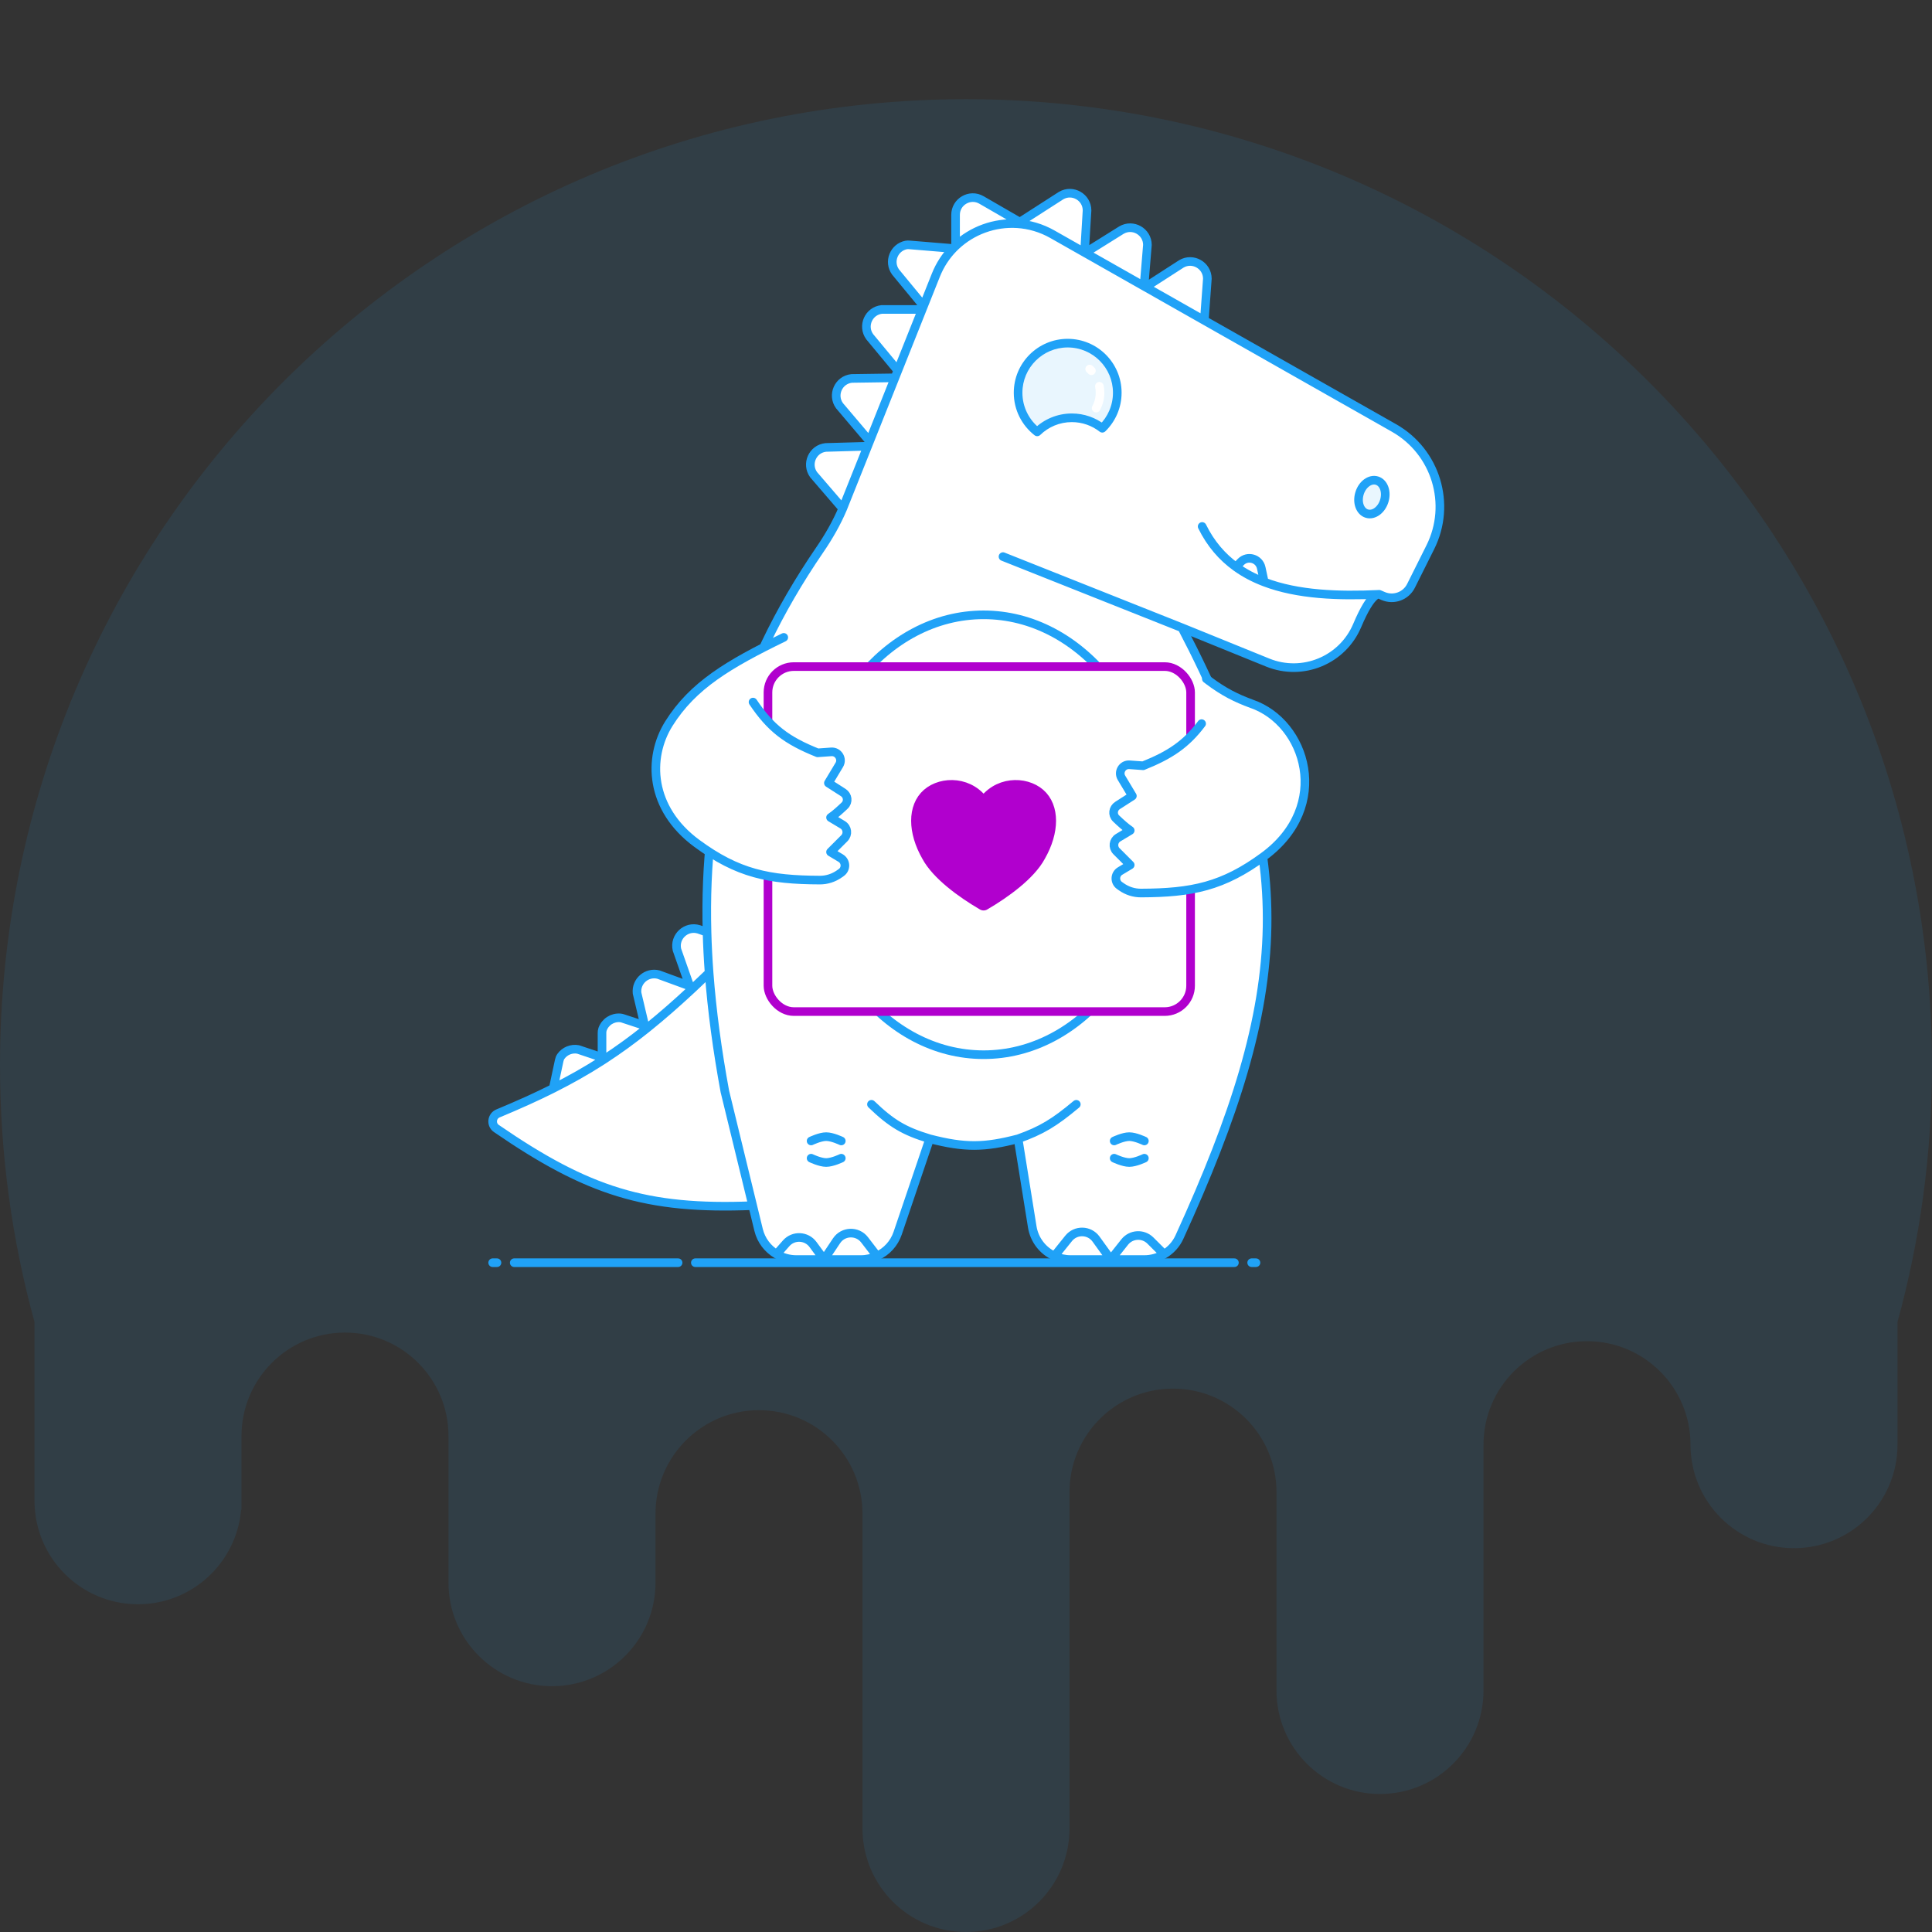 <svg width="800" height="800" viewBox="0 0 800 800" fill="none" xmlns="http://www.w3.org/2000/svg">
<rect x="0" y="0" width="800" height="800" fill="#333333" stroke="none"/>
<path opacity="0.1" d="M442.857 757.143C442.857 780.812 423.669 800 400 800C376.331 800 357.143 780.812 357.143 757.143V626.786C357.143 603.116 337.955 583.929 314.286 583.929C290.616 583.929 271.429 603.116 271.429 626.786V655.357C271.429 679.026 252.241 698.214 228.571 698.214C204.902 698.214 185.714 679.026 185.714 655.357V594.643C185.714 570.974 166.526 551.786 142.857 551.786C119.188 551.786 100 570.974 100 594.643V625.297L99.843 625.119C97.972 647.061 79.569 664.286 57.143 664.286C33.474 664.286 14.286 645.098 14.286 621.429V547.398C4.974 513.541 0 477.887 0 441.071C0 220.158 179.086 41.071 400 41.071C620.914 41.071 800 220.158 800 441.071C800 477.887 795.026 513.541 785.714 547.398V598.214C785.714 621.884 766.526 641.071 742.857 641.071C719.188 641.071 700 621.884 700 598.214C700 574.545 680.812 555.357 657.143 555.357C633.474 555.357 614.286 574.545 614.286 598.214V700C614.286 723.669 595.098 742.857 571.429 742.857C547.759 742.857 528.571 723.669 528.571 700V617.857C528.571 594.188 509.384 575 485.714 575C462.045 575 442.857 594.188 442.857 617.857V757.143Z" fill="#20A2F7"/>
<path d="M592.262 226.6L584.265 242.594C582.15 246.822 577.107 248.67 572.762 246.807L571.109 246.099C570.867 246.111 570.624 246.121 570.381 246.132C569.149 246.52 566.354 248.665 561.994 258.99C555.917 273.383 539.406 280.226 524.929 274.352L489.428 259.945C538.822 354.435 534.352 411.611 488.367 512.276C486.993 515.283 484.749 517.71 482.013 519.326C479.591 520.757 476.785 521.552 473.858 521.552H459.964H443.302C440.931 521.552 438.666 521.035 436.623 520.101C431.864 517.924 428.31 513.482 427.434 508.031L421.571 471.552C407.642 475.163 399.653 475.339 384.964 471.552L371.701 510.645C370.245 514.934 367.099 518.299 363.157 520.101C361.105 521.039 358.838 521.552 356.481 521.552H341.214H329.733C326.782 521.552 323.982 520.748 321.571 519.326C317.929 517.177 315.174 513.617 314.119 509.285L311.67 499.231C267.521 501.006 243.369 493.301 205.53 467.279C203.2 465.676 203.61 462.121 206.222 461.037C214.597 457.562 222.109 454.182 229.089 450.674L231.539 439.22C231.674 438.588 231.877 437.964 232.251 437.437C233.851 435.186 236.637 434.034 239.407 434.561L249.277 437.876V427.795C249.277 427.251 249.325 426.702 249.508 426.189C250.594 423.141 253.622 421.187 256.867 421.479C257.23 421.511 257.584 421.606 257.93 421.72L266.977 424.7L263.788 411.205C263.281 406.263 267.849 402.326 272.663 403.556L285.598 408.289L280.308 393.242C279.083 387.882 284.12 383.205 289.375 384.825L292.765 386.02C291.253 329.371 304.433 278.807 339.511 227.579C343.181 222.22 346.427 216.562 348.963 210.586L336.915 196.581C333.68 192.136 336.47 185.854 341.938 185.275L359.271 184.785L360.097 182.712L347.63 168.01C344.394 163.564 347.184 157.283 352.652 156.703L370.569 156.449L371.76 153.463L360.13 139.438C356.894 134.993 359.684 128.711 365.152 128.132H381.86L382.429 126.704L370.844 112.653C367.742 108.391 370.177 102.443 375.2 101.447C375.639 101.36 376.091 101.364 376.537 101.401L394.65 102.894C394.986 102.547 395.329 102.208 395.678 101.877V88.978C395.678 83.48 401.631 80.043 406.393 82.792L422.295 91.974L439.371 80.99C444.116 78.211 450.089 81.611 450.123 87.109L449.076 104.54L449.322 104.679L464.371 95.275C469.116 92.497 475.089 95.897 475.123 101.395L473.714 118.512L474.319 118.855L489.189 109.262C493.934 106.484 499.907 109.884 499.941 115.382L498.688 132.675L577.219 177.21C594.573 187.051 601.183 208.756 592.262 226.6Z" fill="white"/>
<path d="M384.964 471.552L371.701 510.645C370.245 514.934 367.099 518.3 363.157 520.101M384.964 471.552C399.653 475.339 407.642 475.163 421.571 471.552M384.964 471.552C374.365 468.356 369.101 465.198 360.857 457.267M421.571 471.552L427.434 508.031C428.31 513.482 431.864 517.924 436.623 520.101M421.571 471.552C431.324 468.087 436.598 464.857 445.678 457.267M489.428 259.945C538.822 354.435 534.352 411.611 488.367 512.276C486.993 515.283 484.749 517.71 482.013 519.326M489.428 259.945L524.929 274.352C539.406 280.226 555.917 273.383 561.994 258.99C568.071 244.597 571.109 246.099 571.109 246.099M489.428 259.945L415.321 230.481M497.786 218C501.312 225.189 506.09 230.648 511.786 234.76M293.622 402.802C294.8 418.622 297.023 434.945 300.143 451.91L311.67 499.231M293.622 402.802C291.438 404.91 289.308 406.935 287.222 408.883C286.865 409.217 286.51 409.548 286.156 409.877C279.995 415.598 274.213 420.657 268.559 425.221C268.15 425.552 267.741 425.88 267.333 426.205C261.74 430.665 256.254 434.652 250.632 438.33C250.181 438.625 249.73 438.918 249.277 439.209C242.87 443.328 236.26 447.069 229.089 450.674M293.622 402.802C293.2 397.146 292.913 391.554 292.765 386.02M311.67 499.231L314.119 509.285C315.174 513.617 317.929 517.177 321.571 519.326M311.67 499.231C267.521 501.006 243.369 493.301 205.53 467.279C203.2 465.676 203.61 462.121 206.222 461.037C214.597 457.562 222.109 454.182 229.089 450.674M498.688 132.675L499.941 115.382C499.907 109.884 493.934 106.484 489.189 109.262L474.319 118.855M498.688 132.675L577.219 177.21C594.573 187.051 601.183 208.756 592.262 226.6L584.265 242.594C582.15 246.822 577.107 248.67 572.762 246.807L571.109 246.099M498.688 132.675L474.319 118.855M474.319 118.855L473.714 118.512M473.714 118.512L475.123 101.395C475.089 95.897 469.116 92.497 464.371 95.275L449.322 104.679M473.714 118.512L449.322 104.679M449.322 104.679L449.076 104.54M449.076 104.54L435.771 96.995C431.143 94.37 426.192 92.959 421.262 92.638M449.076 104.54L450.123 87.109C450.089 81.611 444.116 78.211 439.371 80.99L422.295 91.974M421.262 92.638C411.858 92.027 402.532 95.387 395.678 101.877M421.262 92.638L422.295 91.974M395.678 101.877V88.978C395.678 83.48 401.631 80.043 406.393 82.792L422.295 91.974M395.678 101.877C395.329 102.208 394.986 102.547 394.65 102.894M394.65 102.894C391.669 105.971 389.218 109.68 387.518 113.941L382.429 126.704M394.65 102.894L376.537 101.401C376.091 101.364 375.639 101.36 375.2 101.447C370.177 102.443 367.742 108.391 370.844 112.653L382.429 126.704M382.429 126.704L381.86 128.132M381.86 128.132H365.152C359.684 128.711 356.894 134.993 360.13 139.438L371.76 153.463M381.86 128.132L371.76 153.463M371.76 153.463L370.569 156.449M370.569 156.449L352.652 156.703C347.184 157.283 344.394 163.564 347.63 168.01L360.097 182.712M370.569 156.449L360.097 182.712M360.097 182.712L359.271 184.785M359.271 184.785L341.938 185.275C336.47 185.854 333.68 192.136 336.915 196.581L348.963 210.586M359.271 184.785L348.963 210.586M348.963 210.586C346.427 216.562 343.181 222.22 339.511 227.579C304.433 278.807 291.253 329.371 292.765 386.02M229.089 450.674L231.539 439.22C231.674 438.588 231.877 437.964 232.251 437.437C233.851 435.186 236.637 434.034 239.407 434.561L249.277 437.876V427.795C249.277 427.251 249.325 426.702 249.508 426.189C250.594 423.141 253.622 421.187 256.867 421.479C257.23 421.511 257.584 421.606 257.93 421.72L266.977 424.7L263.788 411.205C263.281 406.263 267.849 402.326 272.663 403.556L285.598 408.289L280.308 393.242C279.083 387.882 284.12 383.205 289.375 384.825L292.765 386.02M571.109 246.099C554.173 246.882 537.337 246.291 523.508 241M321.571 519.326C323.982 520.748 326.782 521.552 329.733 521.552H341.214M321.571 519.326L325.524 514.832C328.538 511.405 333.949 511.645 336.647 515.325L341.214 521.552M341.214 521.552H356.481C358.838 521.552 361.105 521.039 363.157 520.101M341.214 521.552L346.396 513.78C349.11 509.708 355.023 509.51 358.004 513.391L363.157 520.101M436.623 520.101C438.666 521.035 440.931 521.552 443.302 521.552H459.964M436.623 520.101L442.487 512.795C445.44 509.116 451.086 509.259 453.848 513.084L459.964 521.552M459.964 521.552H473.858C476.785 521.552 479.591 520.757 482.013 519.326M459.964 521.552L465.708 514.304C468.357 510.961 473.326 510.67 476.348 513.68L482.013 519.326M335.857 472.445C335.857 472.445 339.568 470.66 342.107 470.66C344.645 470.66 348.357 472.445 348.357 472.445M335.857 479.588C335.857 479.588 339.568 481.374 342.107 481.374C344.645 481.374 348.357 479.588 348.357 479.588M461.358 472.445C461.358 472.445 465.07 470.66 467.608 470.66C470.147 470.66 473.858 472.445 473.858 472.445M461.358 479.588C461.358 479.588 465.07 481.374 467.608 481.374C470.147 481.374 473.858 479.588 473.858 479.588M511.786 234.76L513.773 232.712C516.555 229.844 521.411 231.237 522.25 235.144L523.508 241M511.786 234.76C515.359 237.339 519.294 239.388 523.508 241" stroke="#20A2F7" stroke-width="3.571" stroke-linecap="round" stroke-linejoin="round"/>
<ellipse cx="568.074" cy="205.847" rx="5.357" ry="7.143" transform="rotate(17.077 568.074 205.847)" fill="#20A2F7" fill-opacity="0.1" stroke="#20A2F7" stroke-width="3.571" stroke-linecap="round" stroke-linejoin="round"/>
<path fill-rule="evenodd" clip-rule="evenodd" d="M456.437 177.331C460.265 173.601 462.642 168.39 462.642 162.623C462.642 151.282 453.448 142.087 442.106 142.087C430.764 142.087 421.57 151.282 421.57 162.623C421.57 169.209 424.67 175.07 429.49 178.828C433.19 175.222 438.247 173 443.822 173C448.578 173 452.956 174.617 456.437 177.331Z" fill="#20A2F7" fill-opacity="0.1"/>
<path d="M456.437 177.331L455.34 178.739C456.043 179.288 457.045 179.233 457.684 178.61L456.437 177.331ZM429.49 178.828L428.392 180.236C429.096 180.785 430.097 180.73 430.736 180.107L429.49 178.828ZM460.856 162.623C460.856 167.889 458.688 172.644 455.191 176.052L457.684 178.61C461.842 174.558 464.427 168.891 464.427 162.623H460.856ZM442.106 143.873C452.461 143.873 460.856 152.268 460.856 162.623H464.427C464.427 150.295 454.434 140.302 442.106 140.302V143.873ZM423.356 162.623C423.356 152.268 431.751 143.873 442.106 143.873V140.302C429.778 140.302 419.785 150.295 419.785 162.623H423.356ZM430.588 177.42C426.183 173.985 423.356 168.635 423.356 162.623H419.785C419.785 169.782 423.157 176.154 428.392 180.236L430.588 177.42ZM430.736 180.107C434.117 176.812 438.731 174.786 443.822 174.786V171.214C437.762 171.214 432.264 173.631 428.244 177.549L430.736 180.107ZM443.822 174.786C448.166 174.786 452.161 176.261 455.34 178.739L457.535 175.923C453.752 172.973 448.989 171.214 443.822 171.214V174.786Z" fill="#20A2F7"/>
<path d="M455.232 159.946C455.408 160.811 455.5 161.707 455.5 162.624C455.5 164.932 454.916 167.104 453.888 169M451.929 153.519C451.699 153.271 451.46 153.032 451.213 152.803" stroke="white" stroke-width="3.571" stroke-linecap="round" stroke-linejoin="round"/>
<ellipse cx="407.285" cy="345.66" rx="73.214" ry="91.071" stroke="#20A2F7" stroke-width="3.571" stroke-linecap="round" stroke-linejoin="round"/>
<rect x="318" y="276.017" width="175" height="142.857" rx="10.714" fill="white" stroke="#B100CE" stroke-width="3.571" stroke-linecap="round" stroke-linejoin="round"/>
<path d="M472.416 369.786C493.584 369.715 506.454 367.042 523.356 354.588C551.667 333.727 540.812 299.188 518.285 291.437C508.478 287.808 511.142 289.821 498.642 281.786L496.875 283.571V300.536C490.73 308.389 484.28 312.708 473.356 317.088L467.706 316.684C464.823 316.479 462.902 319.605 464.389 322.084L468.892 329.588C467.508 330.51 464.933 332.148 462.767 333.515C460.858 334.72 460.528 337.363 462.157 338.926C463.949 340.645 466.2 342.675 467.999 343.874L462.993 346.877C461 348.073 460.662 350.822 462.305 352.465L467.999 358.159L463.79 360.685C461.572 362.016 461.46 365.19 463.58 366.673L464.381 367.234C466.738 368.884 469.539 369.795 472.416 369.786Z" fill="white"/>
<path d="M497.561 299.643C491.205 308.067 484.688 312.545 473.356 317.088L467.706 316.684C464.823 316.478 462.902 319.605 464.389 322.084L468.892 329.588C467.508 330.51 464.933 332.148 462.767 333.515C460.858 334.72 460.528 337.363 462.157 338.926C463.949 340.645 466.2 342.675 467.999 343.874L462.993 346.877C461 348.073 460.662 350.822 462.305 352.465L467.999 358.159L463.79 360.685C461.572 362.015 461.46 365.189 463.58 366.673L464.381 367.234C466.738 368.884 469.539 369.795 472.416 369.786C493.584 369.715 506.454 367.042 523.356 354.588C551.667 333.727 540.812 299.188 518.285 291.437C511.701 289 506.786 286.549 500.436 281.785C500.139 281.562 499.839 281.334 499.535 281.101" stroke="#20A2F7" stroke-width="3.571" stroke-linecap="round" stroke-linejoin="round"/>
<path d="M339.497 364.429C318.328 364.358 305.458 361.685 288.556 349.231C268.946 334.781 268.127 313.77 276.962 299.643C286.91 283.788 301.649 275.067 324.536 263.929L311.143 287.143L311.818 290.714C319.063 301.523 325.721 306.585 338.556 311.731L344.206 311.328C347.089 311.122 349.01 314.248 347.523 316.727L343.021 324.231C344.404 325.154 346.979 326.791 349.145 328.158C351.054 329.363 351.384 332.006 349.755 333.569C347.963 335.288 345.712 337.318 343.913 338.517L348.919 341.521C350.912 342.716 351.25 345.465 349.607 347.108L343.913 352.803L348.122 355.328C350.34 356.659 350.452 359.833 348.333 361.316L347.531 361.877C345.174 363.527 342.373 364.438 339.497 364.429Z" fill="white"/>
<path d="M324.536 263.929C301.649 275.067 286.91 283.788 276.962 299.643C268.127 313.77 268.946 334.781 288.556 349.231C305.458 361.685 318.328 364.358 339.497 364.429C342.373 364.438 345.174 363.527 347.531 361.877L348.333 361.316C350.452 359.833 350.34 356.659 348.122 355.328L343.913 352.803L349.607 347.108C351.25 345.465 350.912 342.716 348.919 341.521L343.913 338.517C345.712 337.318 347.963 335.288 349.755 333.569C351.384 332.006 351.054 329.363 349.145 328.158C346.979 326.791 344.404 325.154 343.021 324.231L347.523 316.727C349.01 314.248 347.089 311.122 344.206 311.328L338.556 311.731C325.721 306.585 319.063 301.523 311.818 290.714" stroke="#20A2F7" stroke-width="3.571" stroke-linecap="round" stroke-linejoin="round"/>
<path d="M520.071 522.857H518.286M287.929 522.857H511.143M280.786 522.857H212.929M204 522.857H205.786" stroke="#20A2F7" stroke-width="3.571" stroke-linecap="round" stroke-linejoin="round"/>
<path d="M430.021 329.318C424.335 324.354 412.971 324.354 407.285 333.506C401.6 324.354 390.235 324.354 384.549 329.318C378.864 334.283 378.864 344.212 384.549 354.141C388.526 361.588 398.76 369.035 407.285 374C415.81 369.035 426.044 361.588 430.021 354.141C435.707 344.212 435.707 334.283 430.021 329.318Z" fill="#B100CE" stroke="#B100CE" stroke-width="6" stroke-miterlimit="1.5" stroke-linecap="round" stroke-linejoin="round"/>
</svg>
